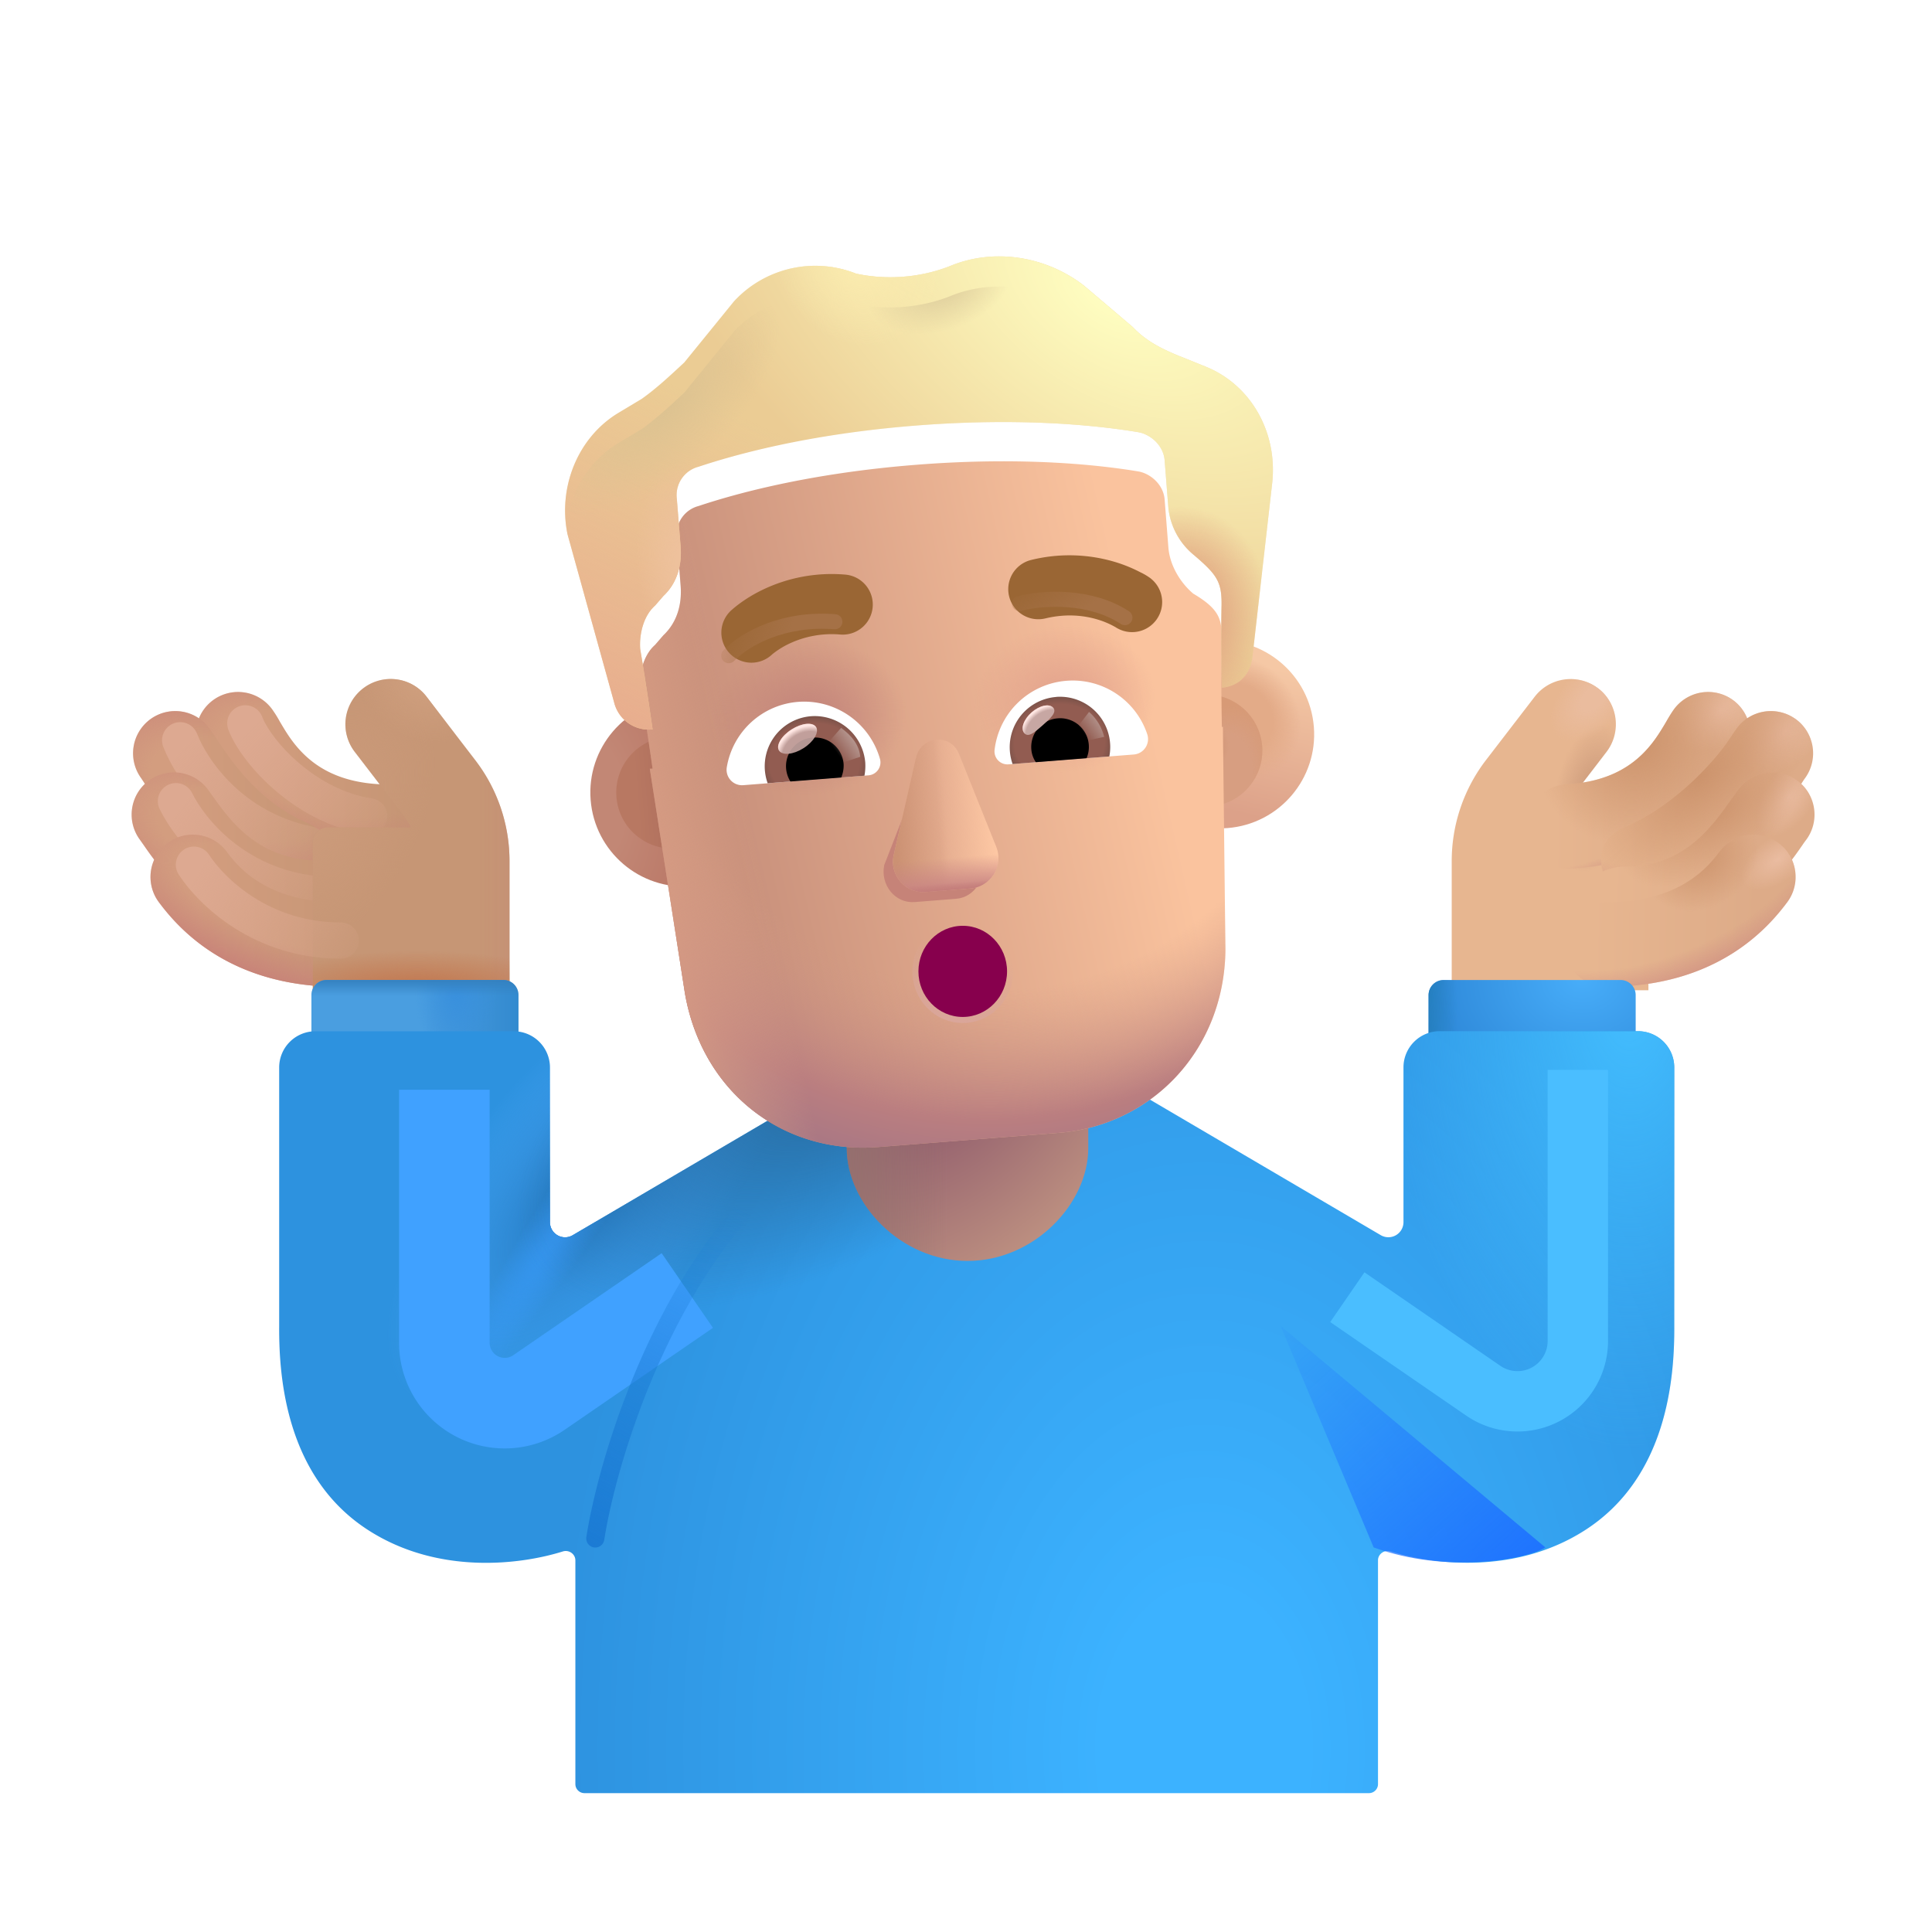 <svg xmlns="http://www.w3.org/2000/svg" fill="none" viewBox="0 0 32 32"><path fill="url(#svg-50605a32-6490-44a2-be83-dfe06b415a8d-a)" fill-rule="evenodd" d="M3.533 11.594a.7.7 0 0 1 .977.157 2 2 0 0 1 .121.193v.001c.035.058.067.114.106.175.076.12.17.249.294.37.232.227.607.467 1.266.5a.7.7 0 1 1-.068 1.398c-1.024-.05-1.718-.447-2.179-.899a3.5 3.5 0 0 1-.494-.618 6 6 0 0 1-.135-.222l-.044-.075-.001-.003a.7.7 0 0 1 .157-.977" clip-rule="evenodd"/><path fill="url(#svg-d0882fe7-bb27-45e0-8fab-4d1145bde81f-b)" fill-rule="evenodd" d="M3.533 11.594a.7.7 0 0 1 .977.157 2 2 0 0 1 .121.193v.001c.035.058.067.114.106.175.076.12.17.249.294.37.232.227.607.467 1.266.5a.7.7 0 1 1-.068 1.398c-1.024-.05-1.718-.447-2.179-.899a3.5 3.5 0 0 1-.494-.618 6 6 0 0 1-.135-.222l-.044-.075-.001-.003a.7.7 0 0 1 .157-.977" clip-rule="evenodd"/><g filter="url(#svg-45893c37-8e00-4ab7-9562-2f3aed02be88-c)"><path stroke="url(#svg-5e87b88e-b7b0-4ae0-ab7a-fdffc212647b-d)" stroke-linecap="round" stroke-width=".6" d="M4.063 11.981c.196.502 1.017 1.387 2.052 1.539"/></g><path fill="url(#svg-5b1268cb-2180-4310-8ee8-bf11cfb333ca-e)" fill-rule="evenodd" d="M2.494 11.91a.7.7 0 0 1 .977.158q.05.07.115.168c.261.39.703 1.051 1.515 1.399a.7.7 0 0 1-.55 1.287c-1.246-.533-1.935-1.603-2.156-1.946l-.058-.088a.7.7 0 0 1 .157-.978" clip-rule="evenodd"/><path fill="url(#svg-3d322161-3004-44be-b088-f9e17b00402f-f)" fill-rule="evenodd" d="M2.494 11.91a.7.7 0 0 1 .977.158q.05.07.115.168c.261.39.703 1.051 1.515 1.399a.7.7 0 0 1-.55 1.287c-1.246-.533-1.935-1.603-2.156-1.946l-.058-.088a.7.7 0 0 1 .157-.978" clip-rule="evenodd"/><g filter="url(#svg-f2d10847-f8b8-46d7-b526-207f468d8e80-g)"><path stroke="url(#svg-8779e97a-3c8b-4e0c-9ca0-1ccefc08da36-h)" stroke-linecap="round" stroke-width=".6" d="M2.984 12.261c.196.502.844 1.459 2.127 1.723"/></g><path fill="url(#svg-fa256198-fa83-40ca-b646-9e7c8fde94b6-i)" fill-rule="evenodd" d="M2.461 12.933a.7.7 0 0 1 .98.141q.042.056.086.119c.302.42.764 1.061 1.78 1.061a.7.7 0 1 1 0 1.4c-1.776 0-2.638-1.24-2.925-1.654l-.062-.088a.7.7 0 0 1 .141-.98" clip-rule="evenodd"/><path fill="url(#svg-d12bccbd-b0cf-4769-9c85-74bb133c98fa-j)" fill-rule="evenodd" d="M2.461 12.933a.7.7 0 0 1 .98.141q.042.056.086.119c.302.42.764 1.061 1.78 1.061a.7.7 0 1 1 0 1.4c-1.776 0-2.638-1.24-2.925-1.654l-.062-.088a.7.7 0 0 1 .141-.98" clip-rule="evenodd"/><g filter="url(#svg-d9826816-4dad-4317-8ce3-adcd1cdd53f2-k)"><path stroke="url(#svg-d8f1e252-ee44-4be8-a074-0317ec8ef994-l)" stroke-linecap="round" stroke-width=".6" d="M2.914 13.27c.238.484.966 1.381 2.267 1.535"/></g><path fill="url(#svg-10b022df-1d65-458d-af82-9d9d97d102ba-m)" fill-rule="evenodd" d="M2.774 13.964a.7.7 0 0 1 .98.141c.18.243.653.84 1.872.84a.7.7 0 1 1 0 1.4c-1.827 0-2.667-.964-2.994-1.401a.7.7 0 0 1 .142-.98" clip-rule="evenodd"/><path fill="url(#svg-b8ee07ac-7e82-4753-92d6-cb45f2760822-n)" fill-rule="evenodd" d="M2.774 13.964a.7.7 0 0 1 .98.141c.18.243.653.84 1.872.84a.7.7 0 1 1 0 1.4c-1.827 0-2.667-.964-2.994-1.401a.7.7 0 0 1 .142-.98" clip-rule="evenodd"/><path fill="#C69675" d="M6.013 11.402a.75.75 0 0 1 1.052.137l.804 1.047c.37.48.57 1.07.57 1.676v2.14H5.181v-2.447a.25.25 0 0 1 .25-.25h1.377a1.3 1.3 0 0 0-.128-.205l-.804-1.047a.75.75 0 0 1 .137-1.051"/><path fill="url(#svg-b5358875-7ddb-479a-be37-ab474431c559-o)" d="M6.013 11.402a.75.75 0 0 1 1.052.137l.804 1.047c.37.48.57 1.07.57 1.676v2.14H5.181v-2.447a.25.25 0 0 1 .25-.25h1.377a1.3 1.3 0 0 0-.128-.205l-.804-1.047a.75.75 0 0 1 .137-1.051"/><path fill="url(#svg-132bda95-4c17-424c-b1b6-d6dd46be7e1d-p)" d="M6.013 11.402a.75.75 0 0 1 1.052.137l.804 1.047c.37.48.57 1.07.57 1.676v2.14H5.181v-2.447a.25.25 0 0 1 .25-.25h1.377a1.3 1.3 0 0 0-.128-.205l-.804-1.047a.75.75 0 0 1 .137-1.051"/><path fill="url(#svg-319aa8b6-dac6-4bae-98be-eaa14b598c01-q)" d="M6.013 11.402a.75.75 0 0 1 1.052.137l.804 1.047c.37.48.57 1.07.57 1.676v2.14H5.181v-2.447a.25.25 0 0 1 .25-.25h1.377a1.3 1.3 0 0 0-.128-.205l-.804-1.047a.75.75 0 0 1 .137-1.051"/><path fill="url(#svg-d3576cd1-f662-41aa-ab9c-21eed4e4fd7e-r)" d="M6.013 11.402a.75.75 0 0 1 1.052.137l.804 1.047c.37.48.57 1.07.57 1.676v2.14H5.181v-2.447a.25.25 0 0 1 .25-.25h1.377a1.3 1.3 0 0 0-.128-.205l-.804-1.047a.75.75 0 0 1 .137-1.051"/><g filter="url(#svg-73d3f3d7-780f-42dc-bad2-35a2f4449903-s)"><path fill="#E7B690" d="M26.22 11.402a.75.75 0 0 0-1.05.137l-.805 1.047a2.75 2.75 0 0 0-.57 1.676v2.14h3.258v-2.697h-1.627a1.3 1.3 0 0 1 .128-.205l.805-1.047a.75.75 0 0 0-.138-1.051"/><path fill="url(#svg-f07b6372-9495-49b8-8cc9-3fe68c32c862-t)" d="M26.22 11.402a.75.75 0 0 0-1.05.137l-.805 1.047a2.75 2.75 0 0 0-.57 1.676v2.14h3.258v-2.697h-1.627a1.3 1.3 0 0 1 .128-.205l.805-1.047a.75.75 0 0 0-.138-1.051"/><path fill="url(#svg-837e43c5-3f41-4247-bd58-bedc162dad7d-u)" d="M26.22 11.402a.75.75 0 0 0-1.05.137l-.805 1.047a2.75 2.75 0 0 0-.57 1.676v2.14h3.258v-2.697h-1.627a1.3 1.3 0 0 1 .128-.205l.805-1.047a.75.75 0 0 0-.138-1.051"/></g><path fill="url(#svg-cf046aae-4fb1-42ec-a2ac-9fb23dba0e99-v)" fill-rule="evenodd" d="M28.701 11.594a.7.7 0 0 0-.977.157c-.044.062-.088.136-.115.183l-.006.01v.001a5 5 0 0 1-.106.175c-.076.12-.17.249-.293.37-.233.227-.608.467-1.267.5a.7.7 0 0 0 .068 1.398c1.024-.05 1.718-.447 2.179-.899.223-.219.382-.44.495-.618.053-.084.097-.16.13-.215l.004-.007.044-.075.002-.003a.7.7 0 0 0-.158-.977" clip-rule="evenodd"/><path fill="url(#svg-6b3c22e6-4b07-4c96-b716-ff535e042442-w)" fill-rule="evenodd" d="M28.701 11.594a.7.7 0 0 0-.977.157c-.044.062-.088.136-.115.183l-.006.01v.001a5 5 0 0 1-.106.175c-.076.12-.17.249-.293.37-.233.227-.608.467-1.267.5a.7.7 0 0 0 .068 1.398c1.024-.05 1.718-.447 2.179-.899.223-.219.382-.44.495-.618.053-.084.097-.16.13-.215l.004-.007.044-.075.002-.003a.7.7 0 0 0-.158-.977" clip-rule="evenodd"/><path fill="url(#svg-0e3cf163-b5ec-47ac-b10c-be80dfe954d0-x)" fill-rule="evenodd" d="M28.701 11.594a.7.7 0 0 0-.977.157c-.044.062-.088.136-.115.183l-.006.01v.001a5 5 0 0 1-.106.175c-.076.12-.17.249-.293.37-.233.227-.608.467-1.267.5a.7.7 0 0 0 .068 1.398c1.024-.05 1.718-.447 2.179-.899.223-.219.382-.44.495-.618.053-.084.097-.16.13-.215l.004-.007.044-.075.002-.003a.7.7 0 0 0-.158-.977" clip-rule="evenodd"/><path fill="url(#svg-e80e8bba-72c6-401e-b270-bbb103b8b2f7-y)" fill-rule="evenodd" d="M28.701 11.594a.7.7 0 0 0-.977.157c-.044.062-.088.136-.115.183l-.006.01v.001a5 5 0 0 1-.106.175c-.076.12-.17.249-.293.37-.233.227-.608.467-1.267.5a.7.7 0 0 0 .068 1.398c1.024-.05 1.718-.447 2.179-.899.223-.219.382-.44.495-.618.053-.084.097-.16.13-.215l.004-.007.044-.075.002-.003a.7.7 0 0 0-.158-.977" clip-rule="evenodd"/><path fill="url(#svg-39834d24-324d-41d5-af08-9455c68c69dc-z)" fill-rule="evenodd" d="M29.74 11.91a.7.7 0 0 0-.977.158q-.05.07-.115.168c-.261.39-.92 1.113-1.732 1.46-.356.152-.503.45-.32.875.151.356.733.503 1.088.35 1.246-.532 1.935-1.602 2.155-1.945q.038-.06.059-.088a.7.7 0 0 0-.157-.978" clip-rule="evenodd"/><path fill="url(#svg-09c2dd8b-c1c3-4070-ac0f-1c57e2af6d0c-A)" fill-rule="evenodd" d="M29.74 11.91a.7.7 0 0 0-.977.158q-.05.07-.115.168c-.261.39-.92 1.113-1.732 1.46-.356.152-.503.45-.32.875.151.356.733.503 1.088.35 1.246-.532 1.935-1.602 2.155-1.945q.038-.06.059-.088a.7.7 0 0 0-.157-.978" clip-rule="evenodd"/><path fill="url(#svg-b4776d03-aeba-46a9-9f99-a79fcdddb328-B)" fill-rule="evenodd" d="M29.74 11.91a.7.7 0 0 0-.977.158q-.05.07-.115.168c-.261.39-.92 1.113-1.732 1.46-.356.152-.503.45-.32.875.151.356.733.503 1.088.35 1.246-.532 1.935-1.602 2.155-1.945q.038-.06.059-.088a.7.7 0 0 0-.157-.978" clip-rule="evenodd"/><path fill="url(#svg-8cd4b6e1-46a6-4f0a-9b9e-a355b7774efc-C)" fill-rule="evenodd" d="M29.74 11.91a.7.7 0 0 0-.977.158q-.05.07-.115.168c-.261.39-.92 1.113-1.732 1.46-.356.152-.503.45-.32.875.151.356.733.503 1.088.35 1.246-.532 1.935-1.602 2.155-1.945q.038-.06.059-.088a.7.7 0 0 0-.157-.978" clip-rule="evenodd"/><path fill="url(#svg-98054afc-221b-4446-82de-a2825e7a0523-D)" fill-rule="evenodd" d="M29.773 12.933a.7.7 0 0 0-.98.141l-.086.119c-.302.42-.764 1.16-1.779 1.16-.387 0-.7.215-.7.601a.7.7 0 0 0 .7.7c1.775 0 2.637-1.24 2.924-1.654q.037-.055.063-.088a.7.7 0 0 0-.142-.98" clip-rule="evenodd"/><path fill="url(#svg-34806179-14a9-48e8-8171-f0bf79a1bd4d-E)" fill-rule="evenodd" d="M29.773 12.933a.7.7 0 0 0-.98.141l-.086.119c-.302.42-.764 1.16-1.779 1.16-.387 0-.7.215-.7.601a.7.7 0 0 0 .7.7c1.775 0 2.637-1.24 2.924-1.654q.037-.055.063-.088a.7.7 0 0 0-.142-.98" clip-rule="evenodd"/><path fill="url(#svg-bf126b67-1718-422a-8b16-e441c56ea617-F)" fill-rule="evenodd" d="M29.773 12.933a.7.7 0 0 0-.98.141l-.086.119c-.302.42-.764 1.16-1.779 1.16-.387 0-.7.215-.7.601a.7.7 0 0 0 .7.7c1.775 0 2.637-1.24 2.924-1.654q.037-.055.063-.088a.7.7 0 0 0-.142-.98" clip-rule="evenodd"/><path fill="url(#svg-20bf7c65-bdf4-47c8-a951-00137fc3f43e-G)" fill-rule="evenodd" d="M29.773 12.933a.7.7 0 0 0-.98.141l-.086.119c-.302.42-.764 1.16-1.779 1.16-.387 0-.7.215-.7.601a.7.7 0 0 0 .7.7c1.775 0 2.637-1.24 2.924-1.654q.037-.055.063-.088a.7.7 0 0 0-.142-.98" clip-rule="evenodd"/><path fill="url(#svg-95a5cbf4-c7b4-4b6c-9be3-93fe47a03431-H)" fill-rule="evenodd" d="M29.46 13.964a.7.7 0 0 0-.98.141c-.18.243-.653.84-1.872.84a.7.7 0 1 0 0 1.4c1.827 0 2.667-.964 2.994-1.401a.7.7 0 0 0-.142-.98" clip-rule="evenodd"/><path fill="url(#svg-5f386474-0899-4aad-98cc-f3f46f315a35-I)" fill-rule="evenodd" d="M29.46 13.964a.7.7 0 0 0-.98.141c-.18.243-.653.84-1.872.84a.7.7 0 1 0 0 1.4c1.827 0 2.667-.964 2.994-1.401a.7.7 0 0 0-.142-.98" clip-rule="evenodd"/><path fill="url(#svg-c3c4bbd1-03df-48aa-9da6-f2c8c4ba1579-J)" fill-rule="evenodd" d="M29.46 13.964a.7.7 0 0 0-.98.141c-.18.243-.653.84-1.872.84a.7.7 0 1 0 0 1.4c1.827 0 2.667-.964 2.994-1.401a.7.7 0 0 0-.142-.98" clip-rule="evenodd"/><path fill="url(#svg-457e503c-449f-4483-b6eb-e6dbfbe117e6-K)" fill-rule="evenodd" d="M29.46 13.964a.7.7 0 0 0-.98.141c-.18.243-.653.84-1.872.84a.7.7 0 1 0 0 1.4c1.827 0 2.667-.964 2.994-1.401a.7.7 0 0 0-.142-.98" clip-rule="evenodd"/><g filter="url(#svg-a06d0259-3406-458d-8e03-97c58cde58b8-L)"><path stroke="url(#svg-17da3b00-140b-4ba4-8484-f27e8eb1da5a-M)" stroke-linecap="round" stroke-width=".6" d="M3.212 14.322c.294.451 1.122 1.257 2.432 1.257"/></g><path fill="url(#svg-fb58670a-de4b-4026-84e5-7d8a95ea8d56-N)" d="M27.092 16.482a.25.25 0 0 0-.25-.25h-2.93a.25.25 0 0 0-.25.25V17.8h3.43z"/><path fill="url(#svg-45b56465-a7db-4876-b3b0-d1c6e227bc72-O)" d="M27.092 16.482a.25.25 0 0 0-.25-.25h-2.93a.25.25 0 0 0-.25.25V17.8h3.43z"/><path fill="url(#svg-6bf3e061-66ca-4819-9e7f-56aae6e8a76d-P)" d="M5.158 16.482a.25.25 0 0 1 .25-.25h2.93a.25.25 0 0 1 .25.25v1.13h-3.43z"/><path fill="url(#svg-fd8a1015-caaa-4a3d-ae8d-8de6aec4f372-Q)" d="M5.158 16.482a.25.25 0 0 1 .25-.25h2.93a.25.25 0 0 1 .25.25v1.13h-3.43z"/><path fill="url(#svg-6f4f1ed7-3cef-4084-a3a4-080fe80bd923-R)" d="M5.158 16.482a.25.25 0 0 1 .25-.25h2.93a.25.25 0 0 1 .25.25v1.13h-3.43z"/><g filter="url(#svg-9ecb372e-3214-4e2c-af28-6cecf072f884-S)"><path fill="url(#svg-6179b81f-f5d6-4dc8-b8a0-da5b3285f865-T)" d="M9.484 20.71a.25.25 0 0 1-.375-.216v-2.563a.6.6 0 0 0-.6-.6H5.224a.6.6 0 0 0-.6.6v4.286c-.005.849.112 2.507 1.485 3.383 1.148.733 2.5.57 3.213.347.101-.032.208.042.208.148V29.8c0 .083.068.15.15.15h12.994a.15.15 0 0 0 .15-.15v-3.706c0-.106.108-.18.209-.148.713.222 2.065.386 3.213-.347 1.373-.876 1.49-2.534 1.485-3.383v-4.286a.6.6 0 0 0-.6-.6h-3.285a.6.6 0 0 0-.6.6v2.563a.25.25 0 0 1-.375.216l-6.694-3.931z"/><path fill="url(#svg-e6b37ae9-cfec-4a73-a8bd-b85c18722bb0-U)" d="M9.484 20.71a.25.25 0 0 1-.375-.216v-2.563a.6.6 0 0 0-.6-.6H5.224a.6.6 0 0 0-.6.6v4.286c-.005.849.112 2.507 1.485 3.383 1.148.733 2.5.57 3.213.347.101-.032.208.042.208.148V29.8c0 .083.068.15.15.15h12.994a.15.15 0 0 0 .15-.15v-3.706c0-.106.108-.18.209-.148.713.222 2.065.386 3.213-.347 1.373-.876 1.49-2.534 1.485-3.383v-4.286a.6.6 0 0 0-.6-.6h-3.285a.6.6 0 0 0-.6.6v2.563a.25.25 0 0 1-.375.216l-6.694-3.931z"/><path fill="url(#svg-bbb33803-9e54-4822-b0a4-d594c475dd7d-V)" d="M9.484 20.71a.25.25 0 0 1-.375-.216v-2.563a.6.6 0 0 0-.6-.6H5.224a.6.6 0 0 0-.6.6v4.286c-.005.849.112 2.507 1.485 3.383 1.148.733 2.5.57 3.213.347.101-.032.208.042.208.148V29.8c0 .083.068.15.15.15h12.994a.15.15 0 0 0 .15-.15v-3.706c0-.106.108-.18.209-.148.713.222 2.065.386 3.213-.347 1.373-.876 1.49-2.534 1.485-3.383v-4.286a.6.6 0 0 0-.6-.6h-3.285a.6.6 0 0 0-.6.6v2.563a.25.25 0 0 1-.375.216l-6.694-3.931z"/><path fill="url(#svg-b7b124df-60ad-463d-95f5-71d3221da966-W)" d="M9.484 20.71a.25.25 0 0 1-.375-.216v-2.563a.6.6 0 0 0-.6-.6H5.224a.6.6 0 0 0-.6.6v4.286c-.005.849.112 2.507 1.485 3.383 1.148.733 2.5.57 3.213.347.101-.032.208.042.208.148V29.8c0 .083.068.15.15.15h12.994a.15.15 0 0 0 .15-.15v-3.706c0-.106.108-.18.209-.148.713.222 2.065.386 3.213-.347 1.373-.876 1.49-2.534 1.485-3.383v-4.286a.6.6 0 0 0-.6-.6h-3.285a.6.6 0 0 0-.6.6v2.563a.25.25 0 0 1-.375.216l-6.694-3.931z"/><path fill="url(#svg-14d7e6b6-4266-460c-ac95-59a92fd64546-X)" d="M9.484 20.71a.25.25 0 0 1-.375-.216v-2.563a.6.6 0 0 0-.6-.6H5.224a.6.6 0 0 0-.6.6v4.286c-.005.849.112 2.507 1.485 3.383 1.148.733 2.5.57 3.213.347.101-.032.208.042.208.148V29.8c0 .083.068.15.15.15h12.994a.15.15 0 0 0 .15-.15v-3.706c0-.106.108-.18.209-.148.713.222 2.065.386 3.213-.347 1.373-.876 1.49-2.534 1.485-3.383v-4.286a.6.6 0 0 0-.6-.6h-3.285a.6.6 0 0 0-.6.6v2.563a.25.25 0 0 1-.375.216l-6.694-3.931z"/></g><path fill="url(#svg-1cc00bda-0250-4147-92a5-0c2a7e3e7908-Y)" d="M16.025 20.885c-1.104 0-2-.95-2-1.867V16.66c0-.918.896-1.662 2-1.662s2 .744 2 1.662v2.358c0 .917-.895 1.867-2 1.867"/><path fill="url(#svg-e2a38a49-7ad1-4697-9f02-fef70953436b-Z)" d="M16.025 20.885c-1.104 0-2-.95-2-1.867V16.66c0-.918.896-1.662 2-1.662s2 .744 2 1.662v2.358c0 .917-.895 1.867-2 1.867"/><g filter="url(#svg-214465b8-113d-4290-af3a-9d229340c39e-aa)"><path stroke="#40A1FF" stroke-linecap="square" stroke-width="1.5" d="M7.36 18.8v3.442a1 1 0 0 0 1.566.823l1.84-1.265"/></g><g filter="url(#svg-14712763-b409-4f6e-aabe-1c744f746977-ab)"><path stroke="#4ABEFF" stroke-linecap="square" d="M26.134 18.22v3.99a1 1 0 0 1-1.567.824l-1.839-1.265"/></g><g filter="url(#svg-44e8558d-f7bb-4b72-bb16-93af7cd09ea9-ac)"><path stroke="url(#svg-fb120e5e-056d-4a0c-8a13-36a5b25aaeb1-ad)" stroke-linecap="round" stroke-width=".3" d="M9.86 25.482c.177-1.146.956-3.881 2.656-5.656"/></g><g filter="url(#svg-dfebfdbd-5ec9-46cd-853f-377b3ffc69f4-ae)"><path fill="url(#svg-e5efc9e4-b0c6-4964-8847-858d4b6d8f50-af)" d="m21.21 21.96 1.542 3.67c1.207.44 2.534.203 2.844 0z"/></g><g filter="url(#svg-b9f1ec47-f205-4377-b078-f4577593d970-ag)"><circle cx="11.135" cy="13.127" r="1.557" fill="url(#svg-0cce7001-aa88-4b42-9ceb-19a19505d1d5-ah)" transform="rotate(-4.496 11.135 13.127)"/></g><g filter="url(#svg-109c082b-be32-44b0-bf34-5a05d62aa4b2-ai)"><circle cx="11.135" cy="13.127" r=".928" fill="url(#svg-4e6650ce-46ee-4779-a47a-ca81c8e32c42-aj)" transform="rotate(-4.496 11.135 13.127)"/></g><g filter="url(#svg-97731d77-857b-41a8-91fb-5b7d89159154-ak)" transform="rotate(-4.496 19.98 12.432)"><circle cx="19.98" cy="12.432" r="1.557" fill="url(#svg-eb925b61-dca9-4ea0-97aa-8b1624d9fcfa-al)"/><circle cx="19.98" cy="12.432" r="1.557" fill="url(#svg-de14516c-2177-4147-85fb-f8fb5f5436ff-am)"/></g><g filter="url(#svg-0f092c6c-5097-4463-8313-ac068ce57a8f-an)" transform="rotate(-4.496 19.98 12.432)"><circle cx="19.98" cy="12.432" r=".928" fill="#D79E81"/><circle cx="19.98" cy="12.432" r=".928" fill="url(#svg-687aee06-1483-4f8b-92f1-2a3d72ec6f9c-ao)"/><circle cx="19.98" cy="12.432" r=".928" fill="url(#svg-960c8992-16da-4cdf-8785-b91c5ba3b54d-ap)"/></g><g filter="url(#svg-894fa470-6162-4f4a-9b85-e6925f5518fb-aq)"><path fill="url(#svg-f87ec1bf-c962-46c5-a819-609c62322496-ar)" d="M10.763 12.583q.022 0 .046-.002s-.112-.79-.205-1.33c-.02-.249.057-.554.245-.718l.138-.16c.233-.219.31-.524.286-.822l-.062-.793a.485.485 0 0 1 .36-.527c.587-.196 1.814-.542 3.609-.683s3.061.009 3.672.11c.203.034.418.217.438.465l.062.793c.023.298.196.583.411.766.493.29.478.473.47.861-.011.5.005 1.347.005 1.347l.017-.002.042 3.7c-.02 1.657-1.223 2.905-2.765 3.026l-2.985.235c-1.591.125-2.925-.924-3.204-2.557z"/><path fill="url(#svg-9ed31e05-45e6-4f49-84de-3d795c70b157-as)" d="M10.763 12.583q.022 0 .046-.002s-.112-.79-.205-1.33c-.02-.249.057-.554.245-.718l.138-.16c.233-.219.31-.524.286-.822l-.062-.793a.485.485 0 0 1 .36-.527c.587-.196 1.814-.542 3.609-.683s3.061.009 3.672.11c.203.034.418.217.438.465l.062.793c.023.298.196.583.411.766.493.29.478.473.47.861-.011.5.005 1.347.005 1.347l.017-.002.042 3.7c-.02 1.657-1.223 2.905-2.765 3.026l-2.985.235c-1.591.125-2.925-.924-3.204-2.557z"/><path fill="url(#svg-f0472f20-5d42-4908-9e6b-8b9686dc1caf-at)" d="M10.763 12.583q.022 0 .046-.002s-.112-.79-.205-1.33c-.02-.249.057-.554.245-.718l.138-.16c.233-.219.31-.524.286-.822l-.062-.793a.485.485 0 0 1 .36-.527c.587-.196 1.814-.542 3.609-.683s3.061.009 3.672.11c.203.034.418.217.438.465l.062.793c.023.298.196.583.411.766.493.29.478.473.47.861-.011.5.005 1.347.005 1.347l.017-.002.042 3.7c-.02 1.657-1.223 2.905-2.765 3.026l-2.985.235c-1.591.125-2.925-.924-3.204-2.557z"/><path fill="url(#svg-8f80ccf3-a1e4-4900-a18f-7834456de1ad-au)" d="M10.763 12.583q.022 0 .046-.002s-.112-.79-.205-1.33c-.02-.249.057-.554.245-.718l.138-.16c.233-.219.31-.524.286-.822l-.062-.793a.485.485 0 0 1 .36-.527c.587-.196 1.814-.542 3.609-.683s3.061.009 3.672.11c.203.034.418.217.438.465l.062.793c.023.298.196.583.411.766.493.29.478.473.47.861-.011.5.005 1.347.005 1.347l.017-.002.042 3.7c-.02 1.657-1.223 2.905-2.765 3.026l-2.985.235c-1.591.125-2.925-.924-3.204-2.557z"/><path fill="url(#svg-52eafc1c-6f93-41d1-8615-892ec385730a-av)" d="M10.763 12.583q.022 0 .046-.002s-.112-.79-.205-1.33c-.02-.249.057-.554.245-.718l.138-.16c.233-.219.31-.524.286-.822l-.062-.793a.485.485 0 0 1 .36-.527c.587-.196 1.814-.542 3.609-.683s3.061.009 3.672.11c.203.034.418.217.438.465l.062.793c.023.298.196.583.411.766.493.29.478.473.47.861-.011.5.005 1.347.005 1.347l.017-.002.042 3.7c-.02 1.657-1.223 2.905-2.765 3.026l-2.985.235c-1.591.125-2.925-.924-3.204-2.557z"/></g><g filter="url(#svg-b17ef543-3646-4c95-a171-1495098955ed-aw)"><path fill="#EBCC94" d="m19.556 6.406.414.167c.726.292 1.187 1.054 1.104 1.908l-.326 2.87c-.026.296-.204.507-.493.537l-.017.002s-.016-.847-.005-1.347c.008-.406-.072-.523-.47-.86a1.17 1.17 0 0 1-.411-.767l-.062-.793c-.02-.248-.235-.43-.438-.465-.61-.101-1.877-.251-3.672-.11s-3.022.487-3.61.683a.485.485 0 0 0-.36.527l.063.793c.024.298-.053.603-.286.821l-.138.16c-.188.165-.264.47-.245.719.093.541.205 1.33.205 1.33l-.046.003a.59.59 0 0 1-.591-.451L9.4 9.35c-.162-.786.174-1.61.845-2.013l.383-.23c.238-.168.472-.386.706-.604l.823-1.012a1.83 1.83 0 0 1 2.021-.459c.51.11 1.06.067 1.546-.121.729-.307 1.592-.175 2.234.323l.806.685c.219.232.48.361.79.487"/><path fill="url(#svg-f746fc0b-ca48-4be2-868c-f2566cfa4f39-ax)" d="m19.556 6.406.414.167c.726.292 1.187 1.054 1.104 1.908l-.326 2.87c-.026.296-.204.507-.493.537l-.017.002s-.016-.847-.005-1.347c.008-.406-.072-.523-.47-.86a1.17 1.17 0 0 1-.411-.767l-.062-.793c-.02-.248-.235-.43-.438-.465-.61-.101-1.877-.251-3.672-.11s-3.022.487-3.61.683a.485.485 0 0 0-.36.527l.063.793c.024.298-.053.603-.286.821l-.138.16c-.188.165-.264.47-.245.719.093.541.205 1.33.205 1.33l-.046.003a.59.59 0 0 1-.591-.451L9.4 9.35c-.162-.786.174-1.61.845-2.013l.383-.23c.238-.168.472-.386.706-.604l.823-1.012a1.83 1.83 0 0 1 2.021-.459c.51.11 1.06.067 1.546-.121.729-.307 1.592-.175 2.234.323l.806.685c.219.232.48.361.79.487"/><path fill="url(#svg-227f427a-a930-4057-906f-4d2235a191e3-ay)" d="m19.556 6.406.414.167c.726.292 1.187 1.054 1.104 1.908l-.326 2.87c-.026.296-.204.507-.493.537l-.017.002s-.016-.847-.005-1.347c.008-.406-.072-.523-.47-.86a1.17 1.17 0 0 1-.411-.767l-.062-.793c-.02-.248-.235-.43-.438-.465-.61-.101-1.877-.251-3.672-.11s-3.022.487-3.61.683a.485.485 0 0 0-.36.527l.063.793c.024.298-.053.603-.286.821l-.138.16c-.188.165-.264.47-.245.719.093.541.205 1.33.205 1.33l-.046.003a.59.59 0 0 1-.591-.451L9.4 9.35c-.162-.786.174-1.61.845-2.013l.383-.23c.238-.168.472-.386.706-.604l.823-1.012a1.83 1.83 0 0 1 2.021-.459c.51.11 1.06.067 1.546-.121.729-.307 1.592-.175 2.234.323l.806.685c.219.232.48.361.79.487"/><path fill="url(#svg-d3e121dc-043d-493f-86b5-fdeaa0de9682-az)" d="m19.556 6.406.414.167c.726.292 1.187 1.054 1.104 1.908l-.326 2.87c-.026.296-.204.507-.493.537l-.017.002s-.016-.847-.005-1.347c.008-.406-.072-.523-.47-.86a1.17 1.17 0 0 1-.411-.767l-.062-.793c-.02-.248-.235-.43-.438-.465-.61-.101-1.877-.251-3.672-.11s-3.022.487-3.61.683a.485.485 0 0 0-.36.527l.063.793c.024.298-.053.603-.286.821l-.138.16c-.188.165-.264.47-.245.719.093.541.205 1.33.205 1.33l-.046.003a.59.59 0 0 1-.591-.451L9.4 9.35c-.162-.786.174-1.61.845-2.013l.383-.23c.238-.168.472-.386.706-.604l.823-1.012a1.83 1.83 0 0 1 2.021-.459c.51.11 1.06.067 1.546-.121.729-.307 1.592-.175 2.234.323l.806.685c.219.232.48.361.79.487"/><path fill="url(#svg-d0fae39f-3c60-4751-b906-2485b2740519-aA)" d="m19.556 6.406.414.167c.726.292 1.187 1.054 1.104 1.908l-.326 2.87c-.026.296-.204.507-.493.537l-.017.002s-.016-.847-.005-1.347c.008-.406-.072-.523-.47-.86a1.17 1.17 0 0 1-.411-.767l-.062-.793c-.02-.248-.235-.43-.438-.465-.61-.101-1.877-.251-3.672-.11s-3.022.487-3.61.683a.485.485 0 0 0-.36.527l.063.793c.024.298-.053.603-.286.821l-.138.16c-.188.165-.264.47-.245.719.093.541.205 1.33.205 1.33l-.046.003a.59.59 0 0 1-.591-.451L9.4 9.35c-.162-.786.174-1.61.845-2.013l.383-.23c.238-.168.472-.386.706-.604l.823-1.012a1.83 1.83 0 0 1 2.021-.459c.51.11 1.06.067 1.546-.121.729-.307 1.592-.175 2.234.323l.806.685c.219.232.48.361.79.487"/><path fill="url(#svg-4f81b0ad-f234-4b1c-bca1-e612d12c8a45-aB)" d="m19.556 6.406.414.167c.726.292 1.187 1.054 1.104 1.908l-.326 2.87c-.026.296-.204.507-.493.537l-.017.002s-.016-.847-.005-1.347c.008-.406-.072-.523-.47-.86a1.17 1.17 0 0 1-.411-.767l-.062-.793c-.02-.248-.235-.43-.438-.465-.61-.101-1.877-.251-3.672-.11s-3.022.487-3.61.683a.485.485 0 0 0-.36.527l.063.793c.024.298-.053.603-.286.821l-.138.16c-.188.165-.264.47-.245.719.093.541.205 1.33.205 1.33l-.046.003a.59.59 0 0 1-.591-.451L9.4 9.35c-.162-.786.174-1.61.845-2.013l.383-.23c.238-.168.472-.386.706-.604l.823-1.012a1.83 1.83 0 0 1 2.021-.459c.51.11 1.06.067 1.546-.121.729-.307 1.592-.175 2.234.323l.806.685c.219.232.48.361.79.487"/></g><path fill="url(#svg-757d54dc-4015-45c0-a6a6-e14dc79492a0-aC)" d="m19.556 6.406.414.167c.726.292 1.187 1.054 1.104 1.908l-.326 2.87c-.026.296-.204.507-.493.537l-.017.002s-.016-.847-.005-1.347c.008-.406-.072-.523-.47-.86a1.17 1.17 0 0 1-.411-.767l-.062-.793c-.02-.248-.235-.43-.438-.465-.61-.101-1.877-.251-3.672-.11s-3.022.487-3.61.683a.485.485 0 0 0-.36.527l.063.793c.024.298-.053.603-.286.821l-.138.16c-.188.165-.264.47-.245.719.093.541.205 1.33.205 1.33l-.046.003a.59.59 0 0 1-.591-.451L9.4 9.35c-.162-.786.174-1.61.845-2.013l.383-.23c.238-.168.472-.386.706-.604l.823-1.012a1.83 1.83 0 0 1 2.021-.459c.51.11 1.06.067 1.546-.121.729-.307 1.592-.175 2.234.323l.806.685c.219.232.48.361.79.487"/><path fill="url(#svg-a8c0e47c-30c0-4da8-aeab-8fd7b7241233-aD)" d="m19.556 6.406.414.167c.726.292 1.187 1.054 1.104 1.908l-.326 2.87c-.026.296-.204.507-.493.537l-.017.002s-.016-.847-.005-1.347c.008-.406-.072-.523-.47-.86a1.17 1.17 0 0 1-.411-.767l-.062-.793c-.02-.248-.235-.43-.438-.465-.61-.101-1.877-.251-3.672-.11s-3.022.487-3.61.683a.485.485 0 0 0-.36.527l.063.793c.024.298-.053.603-.286.821l-.138.16c-.188.165-.264.47-.245.719.093.541.205 1.33.205 1.33l-.046.003a.59.59 0 0 1-.591-.451L9.4 9.35c-.162-.786.174-1.61.845-2.013l.383-.23c.238-.168.472-.386.706-.604l.823-1.012a1.83 1.83 0 0 1 2.021-.459c.51.11 1.06.067 1.546-.121.729-.307 1.592-.175 2.234.323l.806.685c.219.232.48.361.79.487"/><g filter="url(#svg-32bc2449-d7f8-4442-8556-089bab6c3ccd-aE)"><path fill="#C68378" d="m15.285 12.687-.639 1.64c-.069.332.183.64.505.614l.685-.054c.322-.025.523-.373.403-.686l-.588-1.543c-.126-.342-.29-.33-.367.029"/></g><g filter="url(#svg-76817dcc-eb30-4f75-bda4-f6dfaeeefcba-aF)"><path fill="#E4AC8F" d="m15.173 12.543-.37 1.619a.503.503 0 0 0 .535.612l.731-.058a.504.504 0 0 0 .433-.688l-.618-1.541c-.133-.342-.627-.303-.71.056"/><path fill="url(#svg-6cee4b9c-eb58-4cc4-8c7f-e9e1b5bbd439-aG)" d="m15.173 12.543-.37 1.619a.503.503 0 0 0 .535.612l.731-.058a.504.504 0 0 0 .433-.688l-.618-1.541c-.133-.342-.627-.303-.71.056"/><path fill="url(#svg-4b0d1c04-b3d4-481c-9804-69abb6b6f2bd-aH)" d="m15.173 12.543-.37 1.619a.503.503 0 0 0 .535.612l.731-.058a.504.504 0 0 0 .433-.688l-.618-1.541c-.133-.342-.627-.303-.71.056"/><path fill="url(#svg-6f239e86-c240-4da3-bffb-cd10126e858b-aI)" d="m15.173 12.543-.37 1.619a.503.503 0 0 0 .535.612l.731-.058a.504.504 0 0 0 .433-.688l-.618-1.541c-.133-.342-.627-.303-.71.056"/></g><path fill="url(#svg-bfb4915c-408e-4e78-9022-e1138235f30c-aJ)" d="m15.173 12.543-.37 1.619a.503.503 0 0 0 .535.612l.731-.058a.504.504 0 0 0 .433-.688l-.618-1.541c-.133-.342-.627-.303-.71.056"/><g filter="url(#svg-e002e8e2-7d75-4e12-b5a4-3b287ebcb938-aK)"><path fill="#9A6634" d="m18.809 9.98-.002-.001-.002-.002-.004-.003-.012-.008a1 1 0 0 0-.152-.088 2.4 2.4 0 0 0-.405-.166 2.64 2.64 0 0 0-1.4-.038.498.498 0 1 0 .232.969c.366-.088.667-.043.875.021a1.4 1.4 0 0 1 .291.126l.008.005a.498.498 0 0 0 .57-.815"/></g><g filter="url(#svg-03c61515-b804-4b0c-b04e-d95bc3f2d2c3-aL)"><path fill="#9A6634" d="m11.842 10.528.002-.002.001-.001.004-.004.01-.01.032-.027q.038-.034.105-.084a2.4 2.4 0 0 1 .374-.226 2.64 2.64 0 0 1 1.377-.257.498.498 0 1 1-.078.993 1.65 1.65 0 0 0-.861.158 1.4 1.4 0 0 0-.268.17l-.006.006a.498.498 0 0 1-.692-.716"/></g><path fill="#fff" d="M17.665 11.276a1.3 1.3 0 0 1 1.337.885.256.256 0 0 1-.224.336l-2.074.163a.215.215 0 0 1-.231-.236 1.3 1.3 0 0 1 1.192-1.148"/><path fill="url(#svg-a900346c-4243-4bb8-8be6-a61e1fff9d11-aM)" d="M17.492 11.543a.832.832 0 0 1 .882.986l-1.602.126a.835.835 0 0 1 .72-1.111"/><path fill="#000" d="M17.082 12.41a.475.475 0 0 1 .438-.512.475.475 0 0 1 .477.66l-.84.066a.43.43 0 0 1-.075-.214"/><g filter="url(#svg-f0245503-4a26-42de-b49e-2e9026e498b5-aN)"><path fill="#C7A7A3" d="M17.445 11.723c.065.075-.05.18-.183.297-.132.116-.23.198-.296.124s-.01-.23.121-.345c.133-.116.293-.15.358-.076"/><path fill="url(#svg-3119d4e6-a00d-4b67-9485-ff83d057534a-aO)" d="M17.445 11.723c.065.075-.05.18-.183.297-.132.116-.23.198-.296.124s-.01-.23.121-.345c.133-.116.293-.15.358-.076"/></g><g filter="url(#svg-b4bf3752-63b8-4770-8caf-bf47d2a09f04-aP)"><path fill="url(#svg-55cc97f5-324e-4f96-9ffd-f0122e543c44-aQ)" d="M18.288 12.205a.8.8 0 0 0-.25-.413l-.22.284.126.204z"/></g><path fill="#fff" d="M13.22 11.625a1.3 1.3 0 0 0-1.182 1.083.256.256 0 0 0 .274.297l2.074-.163a.215.215 0 0 0 .19-.269 1.306 1.306 0 0 0-1.356-.948"/><path fill="url(#svg-830e4b22-5364-47a5-800b-f2810489d5ec-aR)" d="M13.432 11.863a.832.832 0 0 0-.717 1.11l1.603-.125a.9.9 0 0 0 .013-.222.84.84 0 0 0-.899-.763"/><path fill="#000" d="M13.973 12.655a.475.475 0 0 0-.513-.438.475.475 0 0 0-.368.727l.841-.066a.5.5 0 0 0 .04-.223"/><g filter="url(#svg-5e8937b5-c4cd-418d-be1b-c8550b761ac6-aS)"><path fill="url(#svg-8060cf49-b0b5-42e4-8b5a-8998bbb78e61-aT)" d="M14.248 12.535c-.021-.268-.254-.43-.317-.479l-.247.28.191.323z"/></g><g filter="url(#svg-c508f35e-67d4-4f74-bff8-6e2912b21acc-aU)" transform="rotate(-32.41 13.21 12.237)"><ellipse cx="13.21" cy="12.237" fill="#C7A7A3" fill-opacity=".9" rx=".363" ry=".184"/><ellipse cx="13.21" cy="12.237" fill="url(#svg-5205bf7e-ee88-4c80-bd66-f98d4d1d6b35-aV)" rx=".363" ry=".184"/></g><g filter="url(#svg-a75823eb-aa4c-467b-b6be-7fe0e4483a22-aW)"><path stroke="url(#svg-39e6dab9-cd79-4c28-abf1-5d8343d40317-aX)" stroke-linecap="round" stroke-width=".25" d="M16.884 9.996c.394-.102 1.175-.143 1.748.234"/></g><g filter="url(#svg-020ecb2f-4ff2-4e4f-a91c-70fc27264607-aY)"><path stroke="url(#svg-fa18ee23-f94f-4450-ab6c-3f85c586a5f8-aZ)" stroke-linecap="round" stroke-width=".25" d="M12.07 10.86c.282-.293.924-.629 1.758-.562"/></g><g filter="url(#svg-b799dd4c-0be9-426d-9ec8-6964ea88abdf-ba)"><ellipse cx="15.946" cy="16.089" stroke="url(#svg-71c5f102-7e72-4ac7-9411-112ed0e38959-bb)" stroke-width=".2" rx=".734" ry=".755"/></g><ellipse cx="15.946" cy="16.089" fill="#87004D" rx=".734" ry=".755"/><defs><radialGradient id="svg-d0882fe7-bb27-45e0-8fab-4d1145bde81f-b" cx="0" cy="0" r="1" gradientTransform="matrix(-.622 1.725 -3.881 -1.399 5.197 12.664)" gradientUnits="userSpaceOnUse"><stop offset=".399" stop-color="#C78078" stop-opacity="0"/><stop offset=".85" stop-color="#C78078"/></radialGradient><radialGradient id="svg-3d322161-3004-44be-b088-f9e17b00402f-f" cx="0" cy="0" r="1" gradientTransform="rotate(106.399 -2.923 8.023)scale(1.966 3.756)" gradientUnits="userSpaceOnUse"><stop offset=".399" stop-color="#C78078" stop-opacity="0"/><stop offset=".85" stop-color="#C78078"/></radialGradient><radialGradient id="svg-d12bccbd-b0cf-4769-9c85-74bb133c98fa-j" cx="0" cy="0" r="1" gradientTransform="rotate(110.767 -2.726 8.43)scale(1.803 4.216)" gradientUnits="userSpaceOnUse"><stop offset=".399" stop-color="#C78078" stop-opacity="0"/><stop offset=".85" stop-color="#C78078"/></radialGradient><radialGradient id="svg-b8ee07ac-7e82-4753-92d6-cb45f2760822-n" cx="0" cy="0" r="1" gradientTransform="matrix(-.641 1.486 -3.81 -1.643 4.507 14.86)" gradientUnits="userSpaceOnUse"><stop offset=".399" stop-color="#C78078" stop-opacity="0"/><stop offset=".85" stop-color="#C78078"/></radialGradient><radialGradient id="svg-132bda95-4c17-424c-b1b6-d6dd46be7e1d-p" cx="0" cy="0" r="1" gradientTransform="matrix(-.521 .869 -1.022 -.613 7.056 11.246)" gradientUnits="userSpaceOnUse"><stop stop-color="#D0A07F"/><stop offset="1" stop-color="#D0A07F" stop-opacity="0"/></radialGradient><radialGradient id="svg-319aa8b6-dac6-4bae-98be-eaa14b598c01-q" cx="0" cy="0" r="1" gradientTransform="matrix(-2.703 0 0 -.657 6.913 16.403)" gradientUnits="userSpaceOnUse"><stop offset=".217" stop-color="#C27B54"/><stop offset="1" stop-color="#C27B54" stop-opacity="0"/></radialGradient><radialGradient id="svg-d3576cd1-f662-41aa-ab9c-21eed4e4fd7e-r" cx="0" cy="0" r="1" gradientTransform="rotate(35.102 -19.037 14.945)scale(1.671 2.71)" gradientUnits="userSpaceOnUse"><stop stop-color="#CC9B7B"/><stop offset="1" stop-color="#CC9B7B" stop-opacity="0"/></radialGradient><radialGradient id="svg-f07b6372-9495-49b8-8cc9-3fe68c32c862-t" cx="0" cy="0" r="1" gradientTransform="matrix(.195 -1.227 .626 .1 26.132 13.211)" gradientUnits="userSpaceOnUse"><stop stop-color="#C89678"/><stop offset="1" stop-color="#C89678" stop-opacity="0"/></radialGradient><radialGradient id="svg-837e43c5-3f41-4247-bd58-bedc162dad7d-u" cx="0" cy="0" r="1" gradientTransform="matrix(.602 -.633 .376 .357 26.14 11.563)" gradientUnits="userSpaceOnUse"><stop offset=".288" stop-color="#EABC9E"/><stop offset="1" stop-color="#EABC9E" stop-opacity="0"/></radialGradient><radialGradient id="svg-6b3c22e6-4b07-4c96-b716-ff535e042442-w" cx="0" cy="0" r="1" gradientTransform="rotate(51.633 .589 33.762)scale(1.913 3.332)" gradientUnits="userSpaceOnUse"><stop offset=".803" stop-color="#CD8B81" stop-opacity="0"/><stop offset="1" stop-color="#CD8B81"/></radialGradient><radialGradient id="svg-0e3cf163-b5ec-47ac-b10c-be80dfe954d0-x" cx="0" cy="0" r="1" gradientTransform="matrix(.662 -.535 .331 .409 28.495 11.772)" gradientUnits="userSpaceOnUse"><stop stop-color="#EABCA1"/><stop offset="1" stop-color="#EABCA1" stop-opacity="0"/></radialGradient><radialGradient id="svg-e80e8bba-72c6-401e-b270-bbb103b8b2f7-y" cx="0" cy="0" r="1" gradientTransform="matrix(1.063 1.219 -1.346 1.175 27.131 12.297)" gradientUnits="userSpaceOnUse"><stop stop-color="#CC936C"/><stop offset="1" stop-color="#CC936C" stop-opacity="0"/></radialGradient><radialGradient id="svg-09c2dd8b-c1c3-4070-ac0f-1c57e2af6d0c-A" cx="0" cy="0" r="1" gradientTransform="rotate(74.107 5.6 24.794)scale(2.458 3.789)" gradientUnits="userSpaceOnUse"><stop offset=".674" stop-color="#CD8B81" stop-opacity="0"/><stop offset="1" stop-color="#CD8B81"/></radialGradient><radialGradient id="svg-b4776d03-aeba-46a9-9f99-a79fcdddb328-B" cx="0" cy="0" r="1" gradientTransform="matrix(.625 -.586 .37 .394 29.562 12.118)" gradientUnits="userSpaceOnUse"><stop stop-color="#EABCA1"/><stop offset="1" stop-color="#EABCA1" stop-opacity="0"/></radialGradient><radialGradient id="svg-8cd4b6e1-46a6-4f0a-9b9e-a355b7774efc-C" cx="0" cy="0" r="1" gradientTransform="matrix(.828 .9 -1.708 1.572 28.148 12.86)" gradientUnits="userSpaceOnUse"><stop stop-color="#CC936C"/><stop offset="1" stop-color="#CC936C" stop-opacity="0"/></radialGradient><radialGradient id="svg-34806179-14a9-48e8-8171-f0bf79a1bd4d-E" cx="0" cy="0" r="1" gradientTransform="rotate(70.854 4.355 26.275)scale(2.235 4.052)" gradientUnits="userSpaceOnUse"><stop offset=".674" stop-color="#CD8B81" stop-opacity="0"/><stop offset="1" stop-color="#CD8B81"/></radialGradient><radialGradient id="svg-bf126b67-1718-422a-8b16-e441c56ea617-F" cx="0" cy="0" r="1" gradientTransform="matrix(.422 -.617 .34 .232 29.632 13.196)" gradientUnits="userSpaceOnUse"><stop stop-color="#EABCA1"/><stop offset="1" stop-color="#EABCA1" stop-opacity="0"/></radialGradient><radialGradient id="svg-20bf7c65-bdf4-47c8-a951-00137fc3f43e-G" cx="0" cy="0" r="1" gradientTransform="rotate(55.566 1.44 33.605)scale(.981 1.76)" gradientUnits="userSpaceOnUse"><stop stop-color="#CC936C"/><stop offset="1" stop-color="#CC936C" stop-opacity="0"/></radialGradient><radialGradient id="svg-5f386474-0899-4aad-98cc-f3f46f315a35-I" cx="0" cy="0" r="1" gradientTransform="matrix(.734 1.86 -3.718 1.468 27.431 14.485)" gradientUnits="userSpaceOnUse"><stop offset=".674" stop-color="#CD8B81" stop-opacity="0"/><stop offset="1" stop-color="#CD8B81"/></radialGradient><radialGradient id="svg-c3c4bbd1-03df-48aa-9da6-f2c8c4ba1579-J" cx="0" cy="0" r="1" gradientTransform="rotate(-36.12 36.55 -38.032)scale(.696 .371)" gradientUnits="userSpaceOnUse"><stop stop-color="#EABCA1"/><stop offset="1" stop-color="#EABCA1" stop-opacity="0"/></radialGradient><radialGradient id="svg-457e503c-449f-4483-b6eb-e6dbfbe117e6-K" cx="0" cy="0" r="1" gradientTransform="matrix(.422 .766 -.9 .496 28.132 14.188)" gradientUnits="userSpaceOnUse"><stop stop-color="#CC936C"/><stop offset="1" stop-color="#CC936C" stop-opacity="0"/></radialGradient><radialGradient id="svg-fb58670a-de4b-4026-84e5-7d8a95ea8d56-N" cx="0" cy="0" r="1" gradientTransform="matrix(0 1.943 -2.391 0 26.203 16.232)" gradientUnits="userSpaceOnUse"><stop stop-color="#47ADF9"/><stop offset="1" stop-color="#308BDB"/></radialGradient><radialGradient id="svg-fd8a1015-caaa-4a3d-ae8d-8de6aec4f372-Q" cx="0" cy="0" r="1" gradientTransform="matrix(0 1.149 -.69 0 7.563 16.463)" gradientUnits="userSpaceOnUse"><stop stop-color="#3990DD"/><stop offset="1" stop-color="#3990DD" stop-opacity="0"/></radialGradient><radialGradient id="svg-6179b81f-f5d6-4dc8-b8a0-da5b3285f865-T" cx="0" cy="0" r="1" gradientTransform="matrix(0 -16.441 10.687 0 19.921 29.217)" gradientUnits="userSpaceOnUse"><stop offset=".155" stop-color="#3CB2FF"/><stop offset="1" stop-color="#2D92DF"/></radialGradient><radialGradient id="svg-e6b37ae9-cfec-4a73-a8bd-b85c18722bb0-U" cx="0" cy="0" r="1" gradientTransform="matrix(-3.017 3.534 -1.572 -1.342 9.813 19.831)" gradientUnits="userSpaceOnUse"><stop offset=".106" stop-color="#1F74B9"/><stop offset="1" stop-color="#51AAFF" stop-opacity="0"/><stop offset="1" stop-color="#1F74B9" stop-opacity="0"/></radialGradient><radialGradient id="svg-bbb33803-9e54-4822-b0a4-d594c475dd7d-V" cx="0" cy="0" r="1" gradientTransform="matrix(0 7.469 -4.08 0 27.015 16.779)" gradientUnits="userSpaceOnUse"><stop stop-color="#43BEFF"/><stop offset="1" stop-color="#43BEFF" stop-opacity="0"/></radialGradient><radialGradient id="svg-b7b124df-60ad-463d-95f5-71d3221da966-W" cx="0" cy="0" r="1" gradientTransform="matrix(-2.234 3.409 -.454 -.298 9.719 19.956)" gradientUnits="userSpaceOnUse"><stop stop-color="#389BFA"/><stop offset="1" stop-color="#389BFA" stop-opacity="0"/></radialGradient><radialGradient id="svg-14d7e6b6-4266-460c-ac95-59a92fd64546-X" cx="0" cy="0" r="1" gradientTransform="matrix(-5.688 3.406 -1.542 -2.575 14.422 17.706)" gradientUnits="userSpaceOnUse"><stop offset=".066" stop-color="#28699C"/><stop offset="1" stop-color="#28699C" stop-opacity="0"/></radialGradient><radialGradient id="svg-1cc00bda-0250-4147-92a5-0c2a7e3e7908-Y" cx="0" cy="0" r="1" gradientTransform="matrix(2.062 2.178 -3.304 3.129 15.594 17.942)" gradientUnits="userSpaceOnUse"><stop offset=".118" stop-color="#925E6D"/><stop offset="1" stop-color="#BC8F80"/></radialGradient><radialGradient id="svg-0cce7001-aa88-4b42-9ceb-19a19505d1d5-ah" cx="0" cy="0" r="1" gradientTransform="matrix(1.637 0 0 2.864 9.578 13.127)" gradientUnits="userSpaceOnUse"><stop offset=".351" stop-color="#C28775"/><stop offset="1" stop-color="#BA7867"/></radialGradient><radialGradient id="svg-de14516c-2177-4147-85fb-f8fb5f5436ff-am" cx="0" cy="0" r="1" gradientTransform="rotate(-36.06 28.88 -25.131)scale(.954 1.089)" gradientUnits="userSpaceOnUse"><stop offset=".543" stop-color="#E3AB88"/><stop offset="1" stop-color="#E3AB88" stop-opacity="0"/></radialGradient><radialGradient id="svg-687aee06-1483-4f8b-92f1-2a3d72ec6f9c-ao" cx="0" cy="0" r="1" gradientTransform="rotate(-61.467 21.07 -10.17)scale(1.603 .938)" gradientUnits="userSpaceOnUse"><stop offset=".69" stop-color="#D79A76" stop-opacity="0"/><stop offset="1" stop-color="#D79A76"/></radialGradient><radialGradient id="svg-960c8992-16da-4cdf-8785-b91c5ba3b54d-ap" cx="0" cy="0" r="1" gradientTransform="rotate(44.708 -5.126 30.509)scale(.34 .439)" gradientUnits="userSpaceOnUse"><stop stop-color="#CB8E6D"/><stop offset="1" stop-color="#CB8E6D" stop-opacity="0"/></radialGradient><radialGradient id="svg-9ed31e05-45e6-4f49-84de-3d795c70b157-as" cx="0" cy="0" r="1" gradientTransform="rotate(91.545 3.261 13.068)scale(9.869 9.429)" gradientUnits="userSpaceOnUse"><stop offset=".618" stop-color="#D19984" stop-opacity="0"/><stop offset=".835" stop-color="#BA7E80"/><stop offset="1" stop-color="#9B7287"/></radialGradient><radialGradient id="svg-8f80ccf3-a1e4-4900-a18f-7834456de1ad-au" cx="0" cy="0" r="1" gradientTransform="rotate(-94.496 14.1 -2.44)scale(1.219 1.5)" gradientUnits="userSpaceOnUse"><stop stop-color="#E2A18C"/><stop offset="1" stop-color="#E2A18C" stop-opacity="0"/></radialGradient><radialGradient id="svg-52eafc1c-6f93-41d1-8615-892ec385730a-av" cx="0" cy="0" r="1" gradientTransform="rotate(-94.496 12.12 -.328)scale(1.297 1.613)" gradientUnits="userSpaceOnUse"><stop stop-color="#C2837A"/><stop offset="1" stop-color="#C2837A" stop-opacity="0"/></radialGradient><radialGradient id="svg-f746fc0b-ca48-4be2-868c-f2566cfa4f39-ax" cx="0" cy="0" r="1" gradientTransform="rotate(123.31 7.769 7.638)scale(5.228 8.891)" gradientUnits="userSpaceOnUse"><stop stop-color="#FFFFC2"/><stop offset="1" stop-color="#FFFFC2" stop-opacity="0"/></radialGradient><radialGradient id="svg-d3e121dc-043d-493f-86b5-fdeaa0de9682-az" cx="0" cy="0" r="1" gradientTransform="rotate(-96.552 10.102 -.145)scale(1.737 .853)" gradientUnits="userSpaceOnUse"><stop offset=".227" stop-color="#EEC19C"/><stop offset="1" stop-color="#EEC19C" stop-opacity="0"/></radialGradient><radialGradient id="svg-d0fae39f-3c60-4751-b906-2485b2740519-aA" cx="0" cy="0" r="1" gradientTransform="rotate(-70.896 17.3 -8.163)scale(2.001 1.632)" gradientUnits="userSpaceOnUse"><stop offset=".479" stop-color="#E3AB85"/><stop offset="1" stop-color="#E3AB85" stop-opacity="0"/></radialGradient><radialGradient id="svg-4f81b0ad-f234-4b1c-bca1-e612d12c8a45-aB" cx="0" cy="0" r="1" gradientTransform="matrix(1.013 1.073 -.947 .894 14.2 4.84)" gradientUnits="userSpaceOnUse"><stop stop-color="#FBECAF"/><stop offset="1" stop-color="#FBECAF" stop-opacity="0"/></radialGradient><radialGradient id="svg-757d54dc-4015-45c0-a6a6-e14dc79492a0-aC" cx="0" cy="0" r="1" gradientTransform="rotate(72.465 4.554 12.988)scale(.75 1.233)" gradientUnits="userSpaceOnUse"><stop offset=".208" stop-color="#E1D19F"/><stop offset="1" stop-color="#E1D19F" stop-opacity="0"/></radialGradient><radialGradient id="svg-a8c0e47c-30c0-4da8-aeab-8fd7b7241233-aD" cx="0" cy="0" r="1" gradientTransform="matrix(.74 .781 -1.75 1.658 11.007 6.708)" gradientUnits="userSpaceOnUse"><stop stop-color="#DCC291"/><stop offset="1" stop-color="#DCC291" stop-opacity="0"/></radialGradient><radialGradient id="svg-a900346c-4243-4bb8-8be6-a61e1fff9d11-aM" cx="0" cy="0" r="1" gradientTransform="rotate(85.504 2.124 15.64)scale(.842 .997)" gradientUnits="userSpaceOnUse"><stop offset=".75" stop-color="#925C51"/><stop offset="1" stop-color="#694B43"/><stop offset="1" stop-color="#804D49"/><stop offset="1" stop-color="#85534D"/></radialGradient><radialGradient id="svg-3119d4e6-a00d-4b67-9485-ff83d057534a-aO" cx="0" cy="0" r="1" gradientTransform="rotate(-132.309 11.33 2.213)scale(.353 .486)" gradientUnits="userSpaceOnUse"><stop offset=".766" stop-color="#FFE6E2" stop-opacity="0"/><stop offset=".966" stop-color="#FFE6E2"/></radialGradient><radialGradient id="svg-830e4b22-5364-47a5-800b-f2810489d5ec-aR" cx="0" cy="0" r="1" gradientTransform="matrix(.066 .84 -.994 .078 13.493 12.616)" gradientUnits="userSpaceOnUse"><stop offset=".75" stop-color="#925C51"/><stop offset="1" stop-color="#694B43"/><stop offset="1" stop-color="#804D49"/><stop offset="1" stop-color="#85534D"/></radialGradient><radialGradient id="svg-5205bf7e-ee88-4c80-bd66-f98d4d1d6b35-aV" cx="0" cy="0" r="1" gradientTransform="matrix(-.007 -.461 .554 -.009 13.196 12.53)" gradientUnits="userSpaceOnUse"><stop offset=".766" stop-color="#FFE6E2" stop-opacity="0"/><stop offset=".966" stop-color="#FFE6E2"/></radialGradient><linearGradient id="svg-50605a32-6490-44a2-be83-dfe06b415a8d-a" x1="3.956" x2="6.671" y1="12.827" y2="12.827" gradientUnits="userSpaceOnUse"><stop stop-color="#D39D7F"/><stop offset="1" stop-color="#C69675"/></linearGradient><linearGradient id="svg-5e87b88e-b7b0-4ae0-ab7a-fdffc212647b-d" x1="4.263" x2="6.419" y1="11.935" y2="14.085" gradientUnits="userSpaceOnUse"><stop stop-color="#DDA991"/><stop offset="1" stop-color="#DDA991" stop-opacity="0"/></linearGradient><linearGradient id="svg-5b1268cb-2180-4310-8ee8-bf11cfb333ca-e" x1="2.841" x2="5.265" y1="13.271" y2="13.271" gradientUnits="userSpaceOnUse"><stop stop-color="#D39D7F"/><stop offset="1" stop-color="#C69675"/></linearGradient><linearGradient id="svg-8779e97a-3c8b-4e0c-9ca0-1ccefc08da36-h" x1="3.195" x2="5.606" y1="12.205" y2="14.419" gradientUnits="userSpaceOnUse"><stop stop-color="#DDA991"/><stop offset="1" stop-color="#DDA991" stop-opacity="0"/></linearGradient><linearGradient id="svg-fa256198-fa83-40ca-b646-9e7c8fde94b6-i" x1="2.914" x2="5.705" y1="14.128" y2="14.128" gradientUnits="userSpaceOnUse"><stop stop-color="#D39D7F"/><stop offset="1" stop-color="#C69675"/></linearGradient><linearGradient id="svg-d8f1e252-ee44-4be8-a074-0317ec8ef994-l" x1="3.12" x2="5.711" y1="13.197" y2="15.195" gradientUnits="userSpaceOnUse"><stop stop-color="#DDA991"/><stop offset="1" stop-color="#DDA991" stop-opacity="0"/></linearGradient><linearGradient id="svg-10b022df-1d65-458d-af82-9d9d97d102ba-m" x1="3.228" x2="6.025" y1="15.001" y2="15.001" gradientUnits="userSpaceOnUse"><stop stop-color="#D39D7F"/><stop offset="1" stop-color="#C69675"/></linearGradient><linearGradient id="svg-b5358875-7ddb-479a-be37-ab474431c559-o" x1="8.755" x2="7.914" y1="15.479" y2="15.479" gradientUnits="userSpaceOnUse"><stop offset=".005" stop-color="#C48F75"/><stop offset="1" stop-color="#C48F75" stop-opacity="0"/></linearGradient><linearGradient id="svg-cf046aae-4fb1-42ec-a2ac-9fb23dba0e99-v" x1="28.391" x2="25.698" y1="13.636" y2="13.596" gradientUnits="userSpaceOnUse"><stop stop-color="#DDAB88"/><stop offset="1" stop-color="#E7B690"/></linearGradient><linearGradient id="svg-39834d24-324d-41d5-af08-9455c68c69dc-z" x1="29.464" x2="26.92" y1="14.158" y2="14.125" gradientUnits="userSpaceOnUse"><stop stop-color="#DDAB88"/><stop offset="1" stop-color="#E7B690"/></linearGradient><linearGradient id="svg-98054afc-221b-4446-82de-a2825e7a0523-D" x1="29.437" x2="26.667" y1="14.919" y2="14.875" gradientUnits="userSpaceOnUse"><stop stop-color="#DDAB88"/><stop offset="1" stop-color="#E7B690"/></linearGradient><linearGradient id="svg-95a5cbf4-c7b4-4b6c-9be3-93fe47a03431-H" x1="29.123" x2="26.348" y1="15.698" y2="15.648" gradientUnits="userSpaceOnUse"><stop stop-color="#DDAB88"/><stop offset="1" stop-color="#E7B690"/></linearGradient><linearGradient id="svg-17da3b00-140b-4ba4-8484-f27e8eb1da5a-M" x1="3.408" x2="6.216" y1="14.224" y2="15.905" gradientUnits="userSpaceOnUse"><stop stop-color="#DDA991"/><stop offset="1" stop-color="#DDA991" stop-opacity="0"/></linearGradient><linearGradient id="svg-45b56465-a7db-4876-b3b0-d1c6e227bc72-O" x1="23.662" x2="24.149" y1="17.214" y2="17.206" gradientUnits="userSpaceOnUse"><stop stop-color="#257FBF"/><stop offset="1" stop-color="#257FBF" stop-opacity="0"/></linearGradient><linearGradient id="svg-6bf3e061-66ca-4819-9e7f-56aae6e8a76d-P" x1="7.031" x2="9.719" y1="16.922" y2="16.922" gradientUnits="userSpaceOnUse"><stop stop-color="#4A9EE0"/><stop offset="1" stop-color="#227BC3"/></linearGradient><linearGradient id="svg-6f4f1ed7-3cef-4084-a3a4-080fe80bd923-R" x1="6.873" x2="6.873" y1="16.232" y2="16.495" gradientUnits="userSpaceOnUse"><stop stop-color="#3481C0"/><stop offset="1" stop-color="#3481C0" stop-opacity="0"/></linearGradient><linearGradient id="svg-e2a38a49-7ad1-4697-9f02-fef70953436b-Z" x1="13.125" x2="15.688" y1="19.62" y2="19.62" gradientUnits="userSpaceOnUse"><stop stop-color="#8E6F6B"/><stop offset="1" stop-color="#8E6F6B" stop-opacity="0"/></linearGradient><linearGradient id="svg-fb120e5e-056d-4a0c-8a13-36a5b25aaeb1-ad" x1="9.86" x2="12.86" y1="25.951" y2="20.294" gradientUnits="userSpaceOnUse"><stop stop-color="#1A7AD4"/><stop offset="1" stop-color="#1A7AD4" stop-opacity="0"/></linearGradient><linearGradient id="svg-e5efc9e4-b0c6-4964-8847-858d4b6d8f50-af" x1="25.449" x2="21.21" y1="26.036" y2="21.322" gradientUnits="userSpaceOnUse"><stop stop-color="#1E72FF"/><stop offset="1" stop-color="#1E72FF" stop-opacity="0"/></linearGradient><linearGradient id="svg-4e6650ce-46ee-4779-a47a-ca81c8e32c42-aj" x1="11.135" x2="10.538" y1="13.387" y2="13.387" gradientUnits="userSpaceOnUse"><stop stop-color="#AF6F5D"/><stop offset="1" stop-color="#B87862"/></linearGradient><linearGradient id="svg-eb925b61-dca9-4ea0-97aa-8b1624d9fcfa-al" x1="20.993" x2="20.229" y1="11.414" y2="13.779" gradientUnits="userSpaceOnUse"><stop stop-color="#F5C8A5"/><stop offset="1" stop-color="#DCA189"/></linearGradient><linearGradient id="svg-f87ec1bf-c962-46c5-a819-609c62322496-ar" x1="19.33" x2="12.313" y1="12.847" y2="14.463" gradientUnits="userSpaceOnUse"><stop stop-color="#FAC39E"/><stop offset="1" stop-color="#C9917C"/></linearGradient><linearGradient id="svg-f0472f20-5d42-4908-9e6b-8b9686dc1caf-at" x1="10.758" x2="12.886" y1="16.043" y2="15.594" gradientUnits="userSpaceOnUse"><stop stop-color="#D99E84"/><stop offset="1" stop-color="#D99E84" stop-opacity="0"/></linearGradient><linearGradient id="svg-227f427a-a930-4057-906f-4d2235a191e3-ay" x1="11.011" x2="13.332" y1="12.887" y2="7.883" gradientUnits="userSpaceOnUse"><stop stop-color="#E8AD8E"/><stop offset="1" stop-color="#E8AD8E" stop-opacity="0"/></linearGradient><linearGradient id="svg-6cee4b9c-eb58-4cc4-8c7f-e9e1b5bbd439-aG" x1="14.823" x2="15.695" y1="13.818" y2="13.75" gradientUnits="userSpaceOnUse"><stop stop-color="#CB9173"/><stop offset="1" stop-color="#CB9173" stop-opacity="0"/></linearGradient><linearGradient id="svg-4b0d1c04-b3d4-481c-9804-69abb6b6f2bd-aH" x1="16.522" x2="15.567" y1="13.986" y2="14.048" gradientUnits="userSpaceOnUse"><stop stop-color="#FEC8A4"/><stop offset="1" stop-color="#FEC8A4" stop-opacity="0"/></linearGradient><linearGradient id="svg-6f239e86-c240-4da3-bffb-cd10126e858b-aI" x1="15.885" x2="15.843" y1="14.731" y2="14.198" gradientUnits="userSpaceOnUse"><stop stop-color="#C98583"/><stop offset="1" stop-color="#C98583" stop-opacity="0"/></linearGradient><linearGradient id="svg-bfb4915c-408e-4e78-9022-e1138235f30c-aJ" x1="15.824" x2="15.812" y1="14.775" y2="14.619" gradientUnits="userSpaceOnUse"><stop stop-color="#C27B77"/><stop offset="1" stop-color="#C27B77" stop-opacity="0"/></linearGradient><linearGradient id="svg-55cc97f5-324e-4f96-9ffd-f0122e543c44-aQ" x1="18.252" x2="17.975" y1="11.98" y2="12.183" gradientUnits="userSpaceOnUse"><stop stop-color="#B4948D"/><stop offset="1" stop-color="#B4948D" stop-opacity="0"/></linearGradient><linearGradient id="svg-8060cf49-b0b5-42e4-8b5a-8998bbb78e61-aT" x1="14.164" x2="13.887" y1="12.302" y2="12.504" gradientUnits="userSpaceOnUse"><stop stop-color="#B4948D"/><stop offset="1" stop-color="#B4948D" stop-opacity="0"/></linearGradient><linearGradient id="svg-39e6dab9-cd79-4c28-abf1-5d8343d40317-aX" x1="18.11" x2="17.657" y1="9.99" y2="9.222" gradientUnits="userSpaceOnUse"><stop stop-color="#A57146"/><stop offset="1" stop-color="#A57146" stop-opacity="0"/></linearGradient><linearGradient id="svg-fa18ee23-f94f-4450-ab6c-3f85c586a5f8-aZ" x1="13.169" x2="12.027" y1="10.259" y2="9.882" gradientUnits="userSpaceOnUse"><stop stop-color="#A57146"/><stop offset="1" stop-color="#A57146" stop-opacity="0"/></linearGradient><linearGradient id="svg-71c5f102-7e72-4ac7-9411-112ed0e38959-bb" x1="15.582" x2="15.899" y1="16.845" y2="15.71" gradientUnits="userSpaceOnUse"><stop stop-color="#DAA69A"/><stop offset="1" stop-color="#DAA69A" stop-opacity="0"/></linearGradient><filter id="svg-45893c37-8e00-4ab7-9562-2f3aed02be88-c" width="3.652" height="3.139" x="3.263" y="11.181" color-interpolation-filters="sRGB" filterUnits="userSpaceOnUse"><feFlood flood-opacity="0" result="BackgroundImageFix"/><feBlend in="SourceGraphic" in2="BackgroundImageFix" result="shape"/><feGaussianBlur result="effect1_foregroundBlur_4002_4193" stdDeviation=".25"/></filter><filter id="svg-f2d10847-f8b8-46d7-b526-207f468d8e80-g" width="3.727" height="3.323" x="2.184" y="11.461" color-interpolation-filters="sRGB" filterUnits="userSpaceOnUse"><feFlood flood-opacity="0" result="BackgroundImageFix"/><feBlend in="SourceGraphic" in2="BackgroundImageFix" result="shape"/><feGaussianBlur result="effect1_foregroundBlur_4002_4193" stdDeviation=".25"/></filter><filter id="svg-d9826816-4dad-4317-8ce3-adcd1cdd53f2-k" width="3.867" height="3.135" x="2.114" y="12.47" color-interpolation-filters="sRGB" filterUnits="userSpaceOnUse"><feFlood flood-opacity="0" result="BackgroundImageFix"/><feBlend in="SourceGraphic" in2="BackgroundImageFix" result="shape"/><feGaussianBlur result="effect1_foregroundBlur_4002_4193" stdDeviation=".25"/></filter><filter id="svg-73d3f3d7-780f-42dc-bad2-35a2f4449903-s" width="3.508" height="5.156" x="23.795" y="11.246" color-interpolation-filters="sRGB" filterUnits="userSpaceOnUse"><feFlood flood-opacity="0" result="BackgroundImageFix"/><feBlend in="SourceGraphic" in2="BackgroundImageFix" result="shape"/><feColorMatrix in="SourceAlpha" result="hardAlpha" values="0 0 0 0 0 0 0 0 0 0 0 0 0 0 0 0 0 0 127 0"/><feOffset dx=".25"/><feGaussianBlur stdDeviation=".3"/><feComposite in2="hardAlpha" k2="-1" k3="1" operator="arithmetic"/><feColorMatrix values="0 0 0 0 0.855 0 0 0 0 0.608 0 0 0 0 0.467 0 0 0 1 0"/><feBlend in2="shape" result="effect1_innerShadow_4002_4193"/></filter><filter id="svg-a06d0259-3406-458d-8e03-97c58cde58b8-L" width="4.031" height="2.858" x="2.412" y="13.521" color-interpolation-filters="sRGB" filterUnits="userSpaceOnUse"><feFlood flood-opacity="0" result="BackgroundImageFix"/><feBlend in="SourceGraphic" in2="BackgroundImageFix" result="shape"/><feGaussianBlur result="effect1_foregroundBlur_4002_4193" stdDeviation=".25"/></filter><filter id="svg-9ecb372e-3214-4e2c-af28-6cecf072f884-S" width="23.107" height="13.423" x="4.624" y="16.529" color-interpolation-filters="sRGB" filterUnits="userSpaceOnUse"><feFlood flood-opacity="0" result="BackgroundImageFix"/><feBlend in="SourceGraphic" in2="BackgroundImageFix" result="shape"/><feColorMatrix in="SourceAlpha" result="hardAlpha" values="0 0 0 0 0 0 0 0 0 0 0 0 0 0 0 0 0 0 127 0"/><feOffset dy="-.25"/><feGaussianBlur stdDeviation=".5"/><feComposite in2="hardAlpha" k2="-1" k3="1" operator="arithmetic"/><feColorMatrix values="0 0 0 0 0.18 0 0 0 0 0.396 0 0 0 0 0.769 0 0 0 1 0"/><feBlend in2="shape" result="effect1_innerShadow_4002_4193"/></filter><filter id="svg-214465b8-113d-4290-af3a-9d229340c39e-aa" width="8.199" height="8.945" x="5.11" y="16.55" color-interpolation-filters="sRGB" filterUnits="userSpaceOnUse"><feFlood flood-opacity="0" result="BackgroundImageFix"/><feBlend in="SourceGraphic" in2="BackgroundImageFix" result="shape"/><feGaussianBlur result="effect1_foregroundBlur_4002_4193" stdDeviation=".75"/></filter><filter id="svg-14712763-b409-4f6e-aabe-1c744f746977-ab" width="7.102" height="8.493" x="20.783" y="16.47" color-interpolation-filters="sRGB" filterUnits="userSpaceOnUse"><feFlood flood-opacity="0" result="BackgroundImageFix"/><feBlend in="SourceGraphic" in2="BackgroundImageFix" result="shape"/><feGaussianBlur result="effect1_foregroundBlur_4002_4193" stdDeviation=".625"/></filter><filter id="svg-44e8558d-f7bb-4b72-bb16-93af7cd09ea9-ac" width="3.956" height="6.956" x="9.209" y="19.176" color-interpolation-filters="sRGB" filterUnits="userSpaceOnUse"><feFlood flood-opacity="0" result="BackgroundImageFix"/><feBlend in="SourceGraphic" in2="BackgroundImageFix" result="shape"/><feGaussianBlur result="effect1_foregroundBlur_4002_4193" stdDeviation=".25"/></filter><filter id="svg-dfebfdbd-5ec9-46cd-853f-377b3ffc69f4-ae" width="5.986" height="5.519" x="20.41" y="21.16" color-interpolation-filters="sRGB" filterUnits="userSpaceOnUse"><feFlood flood-opacity="0" result="BackgroundImageFix"/><feBlend in="SourceGraphic" in2="BackgroundImageFix" result="shape"/><feGaussianBlur result="effect1_foregroundBlur_4002_4193" stdDeviation=".4"/></filter><filter id="svg-b9f1ec47-f205-4377-b078-f4577593d970-ag" width="3.314" height="3.114" x="9.578" y="11.57" color-interpolation-filters="sRGB" filterUnits="userSpaceOnUse"><feFlood flood-opacity="0" result="BackgroundImageFix"/><feBlend in="SourceGraphic" in2="BackgroundImageFix" result="shape"/><feColorMatrix in="SourceAlpha" result="hardAlpha" values="0 0 0 0 0 0 0 0 0 0 0 0 0 0 0 0 0 0 127 0"/><feOffset dx=".2"/><feGaussianBlur stdDeviation=".2"/><feComposite in2="hardAlpha" k2="-1" k3="1" operator="arithmetic"/><feColorMatrix values="0 0 0 0 0.867 0 0 0 0 0.643 0 0 0 0 0.533 0 0 0 1 0"/><feBlend in2="shape" result="effect1_innerShadow_4002_4193"/></filter><filter id="svg-109c082b-be32-44b0-bf34-5a05d62aa4b2-ai" width="2.856" height="2.856" x="9.707" y="11.7" color-interpolation-filters="sRGB" filterUnits="userSpaceOnUse"><feFlood flood-opacity="0" result="BackgroundImageFix"/><feBlend in="SourceGraphic" in2="BackgroundImageFix" result="shape"/><feGaussianBlur result="effect1_foregroundBlur_4002_4193" stdDeviation=".25"/></filter><filter id="svg-97731d77-857b-41a8-91fb-5b7d89159154-ak" width="3.364" height="3.364" x="18.423" y="10.625" color-interpolation-filters="sRGB" filterUnits="userSpaceOnUse"><feFlood flood-opacity="0" result="BackgroundImageFix"/><feBlend in="SourceGraphic" in2="BackgroundImageFix" result="shape"/><feColorMatrix in="SourceAlpha" result="hardAlpha" values="0 0 0 0 0 0 0 0 0 0 0 0 0 0 0 0 0 0 127 0"/><feOffset dx=".25" dy="-.25"/><feGaussianBlur stdDeviation=".25"/><feComposite in2="hardAlpha" k2="-1" k3="1" operator="arithmetic"/><feColorMatrix values="0 0 0 0 0.769 0 0 0 0 0.529 0 0 0 0 0.506 0 0 0 1 0"/><feBlend in2="shape" result="effect1_innerShadow_4002_4193"/></filter><filter id="svg-0f092c6c-5097-4463-8313-ac068ce57a8f-an" width="2.856" height="2.856" x="18.552" y="11.004" color-interpolation-filters="sRGB" filterUnits="userSpaceOnUse"><feFlood flood-opacity="0" result="BackgroundImageFix"/><feBlend in="SourceGraphic" in2="BackgroundImageFix" result="shape"/><feGaussianBlur result="effect1_foregroundBlur_4002_4193" stdDeviation=".25"/></filter><filter id="svg-894fa470-6162-4f4a-9b85-e6925f5518fb-aq" width="9.696" height="11.519" x="10.601" y="7.49" color-interpolation-filters="sRGB" filterUnits="userSpaceOnUse"><feFlood flood-opacity="0" result="BackgroundImageFix"/><feBlend in="SourceGraphic" in2="BackgroundImageFix" result="shape"/><feColorMatrix in="SourceAlpha" result="hardAlpha" values="0 0 0 0 0 0 0 0 0 0 0 0 0 0 0 0 0 0 127 0"/><feOffset dy=".15"/><feGaussianBlur stdDeviation=".15"/><feComposite in2="hardAlpha" k2="-1" k3="1" operator="arithmetic"/><feColorMatrix values="0 0 0 0 0.753 0 0 0 0 0.502 0 0 0 0 0.349 0 0 0 1 0"/><feBlend in2="shape" result="effect1_innerShadow_4002_4193"/></filter><filter id="svg-b17ef543-3646-4c95-a171-1495098955ed-aw" width="11.723" height="8.337" x="9.361" y="4.247" color-interpolation-filters="sRGB" filterUnits="userSpaceOnUse"><feFlood flood-opacity="0" result="BackgroundImageFix"/><feBlend in="SourceGraphic" in2="BackgroundImageFix" result="shape"/><feColorMatrix in="SourceAlpha" result="hardAlpha" values="0 0 0 0 0 0 0 0 0 0 0 0 0 0 0 0 0 0 127 0"/><feOffset dy="-.5"/><feGaussianBlur stdDeviation=".375"/><feComposite in2="hardAlpha" k2="-1" k3="1" operator="arithmetic"/><feColorMatrix values="0 0 0 0 0.859 0 0 0 0 0.69 0 0 0 0 0.533 0 0 0 1 0"/><feBlend in2="shape" result="effect1_innerShadow_4002_4193"/></filter><filter id="svg-32bc2449-d7f8-4442-8556-089bab6c3ccd-aE" width="3.139" height="4.033" x="13.885" y="11.659" color-interpolation-filters="sRGB" filterUnits="userSpaceOnUse"><feFlood flood-opacity="0" result="BackgroundImageFix"/><feBlend in="SourceGraphic" in2="BackgroundImageFix" result="shape"/><feGaussianBlur result="effect1_foregroundBlur_4002_4193" stdDeviation=".375"/></filter><filter id="svg-76817dcc-eb30-4f75-bda4-f6dfaeeefcba-aF" width="2.248" height="3.025" x="14.54" y="12.001" color-interpolation-filters="sRGB" filterUnits="userSpaceOnUse"><feFlood flood-opacity="0" result="BackgroundImageFix"/><feBlend in="SourceGraphic" in2="BackgroundImageFix" result="shape"/><feGaussianBlur result="effect1_foregroundBlur_4002_4193" stdDeviation=".125"/></filter><filter id="svg-e002e8e2-7d75-4e12-b5a4-3b287ebcb938-aK" width="2.818" height="1.685" x="16.451" y="9.198" color-interpolation-filters="sRGB" filterUnits="userSpaceOnUse"><feFlood flood-opacity="0" result="BackgroundImageFix"/><feBlend in="SourceGraphic" in2="BackgroundImageFix" result="shape"/><feColorMatrix in="SourceAlpha" result="hardAlpha" values="0 0 0 0 0 0 0 0 0 0 0 0 0 0 0 0 0 0 127 0"/><feOffset dx=".25" dy="-.4"/><feGaussianBlur stdDeviation=".3"/><feComposite in2="hardAlpha" k2="-1" k3="1" operator="arithmetic"/><feColorMatrix values="0 0 0 0 0.475 0 0 0 0 0.263 0 0 0 0 0.169 0 0 0 1 0"/><feBlend in2="shape" result="effect1_innerShadow_4002_4193"/></filter><filter id="svg-03c61515-b804-4b0c-b04e-d95bc3f2d2c3-aL" width="2.763" height="1.873" x="11.692" y="9.509" color-interpolation-filters="sRGB" filterUnits="userSpaceOnUse"><feFlood flood-opacity="0" result="BackgroundImageFix"/><feBlend in="SourceGraphic" in2="BackgroundImageFix" result="shape"/><feColorMatrix in="SourceAlpha" result="hardAlpha" values="0 0 0 0 0 0 0 0 0 0 0 0 0 0 0 0 0 0 127 0"/><feOffset dx=".25" dy="-.4"/><feGaussianBlur stdDeviation=".3"/><feComposite in2="hardAlpha" k2="-1" k3="1" operator="arithmetic"/><feColorMatrix values="0 0 0 0 0.475 0 0 0 0 0.263 0 0 0 0 0.169 0 0 0 1 0"/><feBlend in2="shape" result="effect1_innerShadow_4002_4193"/></filter><filter id="svg-f0245503-4a26-42de-b49e-2e9026e498b5-aN" width=".725" height=".688" x="16.839" y="11.584" color-interpolation-filters="sRGB" filterUnits="userSpaceOnUse"><feFlood flood-opacity="0" result="BackgroundImageFix"/><feBlend in="SourceGraphic" in2="BackgroundImageFix" result="shape"/><feGaussianBlur result="effect1_foregroundBlur_4002_4193" stdDeviation=".05"/></filter><filter id="svg-b4bf3752-63b8-4770-8caf-bf47d2a09f04-aP" width=".869" height=".888" x="17.618" y="11.592" color-interpolation-filters="sRGB" filterUnits="userSpaceOnUse"><feFlood flood-opacity="0" result="BackgroundImageFix"/><feBlend in="SourceGraphic" in2="BackgroundImageFix" result="shape"/><feGaussianBlur result="effect1_foregroundBlur_4002_4193" stdDeviation=".1"/></filter><filter id="svg-5e8937b5-c4cd-418d-be1b-c8550b761ac6-aS" width=".964" height="1.003" x="13.484" y="11.856" color-interpolation-filters="sRGB" filterUnits="userSpaceOnUse"><feFlood flood-opacity="0" result="BackgroundImageFix"/><feBlend in="SourceGraphic" in2="BackgroundImageFix" result="shape"/><feGaussianBlur result="effect1_foregroundBlur_4002_4193" stdDeviation=".1"/></filter><filter id="svg-c508f35e-67d4-4f74-bff8-6e2912b21acc-aU" width=".844" height=".698" x="12.788" y="11.887" color-interpolation-filters="sRGB" filterUnits="userSpaceOnUse"><feFlood flood-opacity="0" result="BackgroundImageFix"/><feBlend in="SourceGraphic" in2="BackgroundImageFix" result="shape"/><feGaussianBlur result="effect1_foregroundBlur_4002_4193" stdDeviation=".05"/></filter><filter id="svg-a75823eb-aa4c-467b-b6be-7fe0e4483a22-aW" width="2.998" height="1.555" x="16.259" y="9.301" color-interpolation-filters="sRGB" filterUnits="userSpaceOnUse"><feFlood flood-opacity="0" result="BackgroundImageFix"/><feBlend in="SourceGraphic" in2="BackgroundImageFix" result="shape"/><feGaussianBlur result="effect1_foregroundBlur_4002_4193" stdDeviation=".25"/></filter><filter id="svg-020ecb2f-4ff2-4e4f-a91c-70fc27264607-aY" width="3.009" height="1.82" x="11.444" y="9.664" color-interpolation-filters="sRGB" filterUnits="userSpaceOnUse"><feFlood flood-opacity="0" result="BackgroundImageFix"/><feBlend in="SourceGraphic" in2="BackgroundImageFix" result="shape"/><feGaussianBlur result="effect1_foregroundBlur_4002_4193" stdDeviation=".25"/></filter><filter id="svg-b799dd4c-0be9-426d-9ec8-6964ea88abdf-ba" width="1.869" height="1.911" x="15.012" y="15.134" color-interpolation-filters="sRGB" filterUnits="userSpaceOnUse"><feFlood flood-opacity="0" result="BackgroundImageFix"/><feBlend in="SourceGraphic" in2="BackgroundImageFix" result="shape"/><feGaussianBlur result="effect1_foregroundBlur_4002_4193" stdDeviation=".05"/></filter></defs></svg>